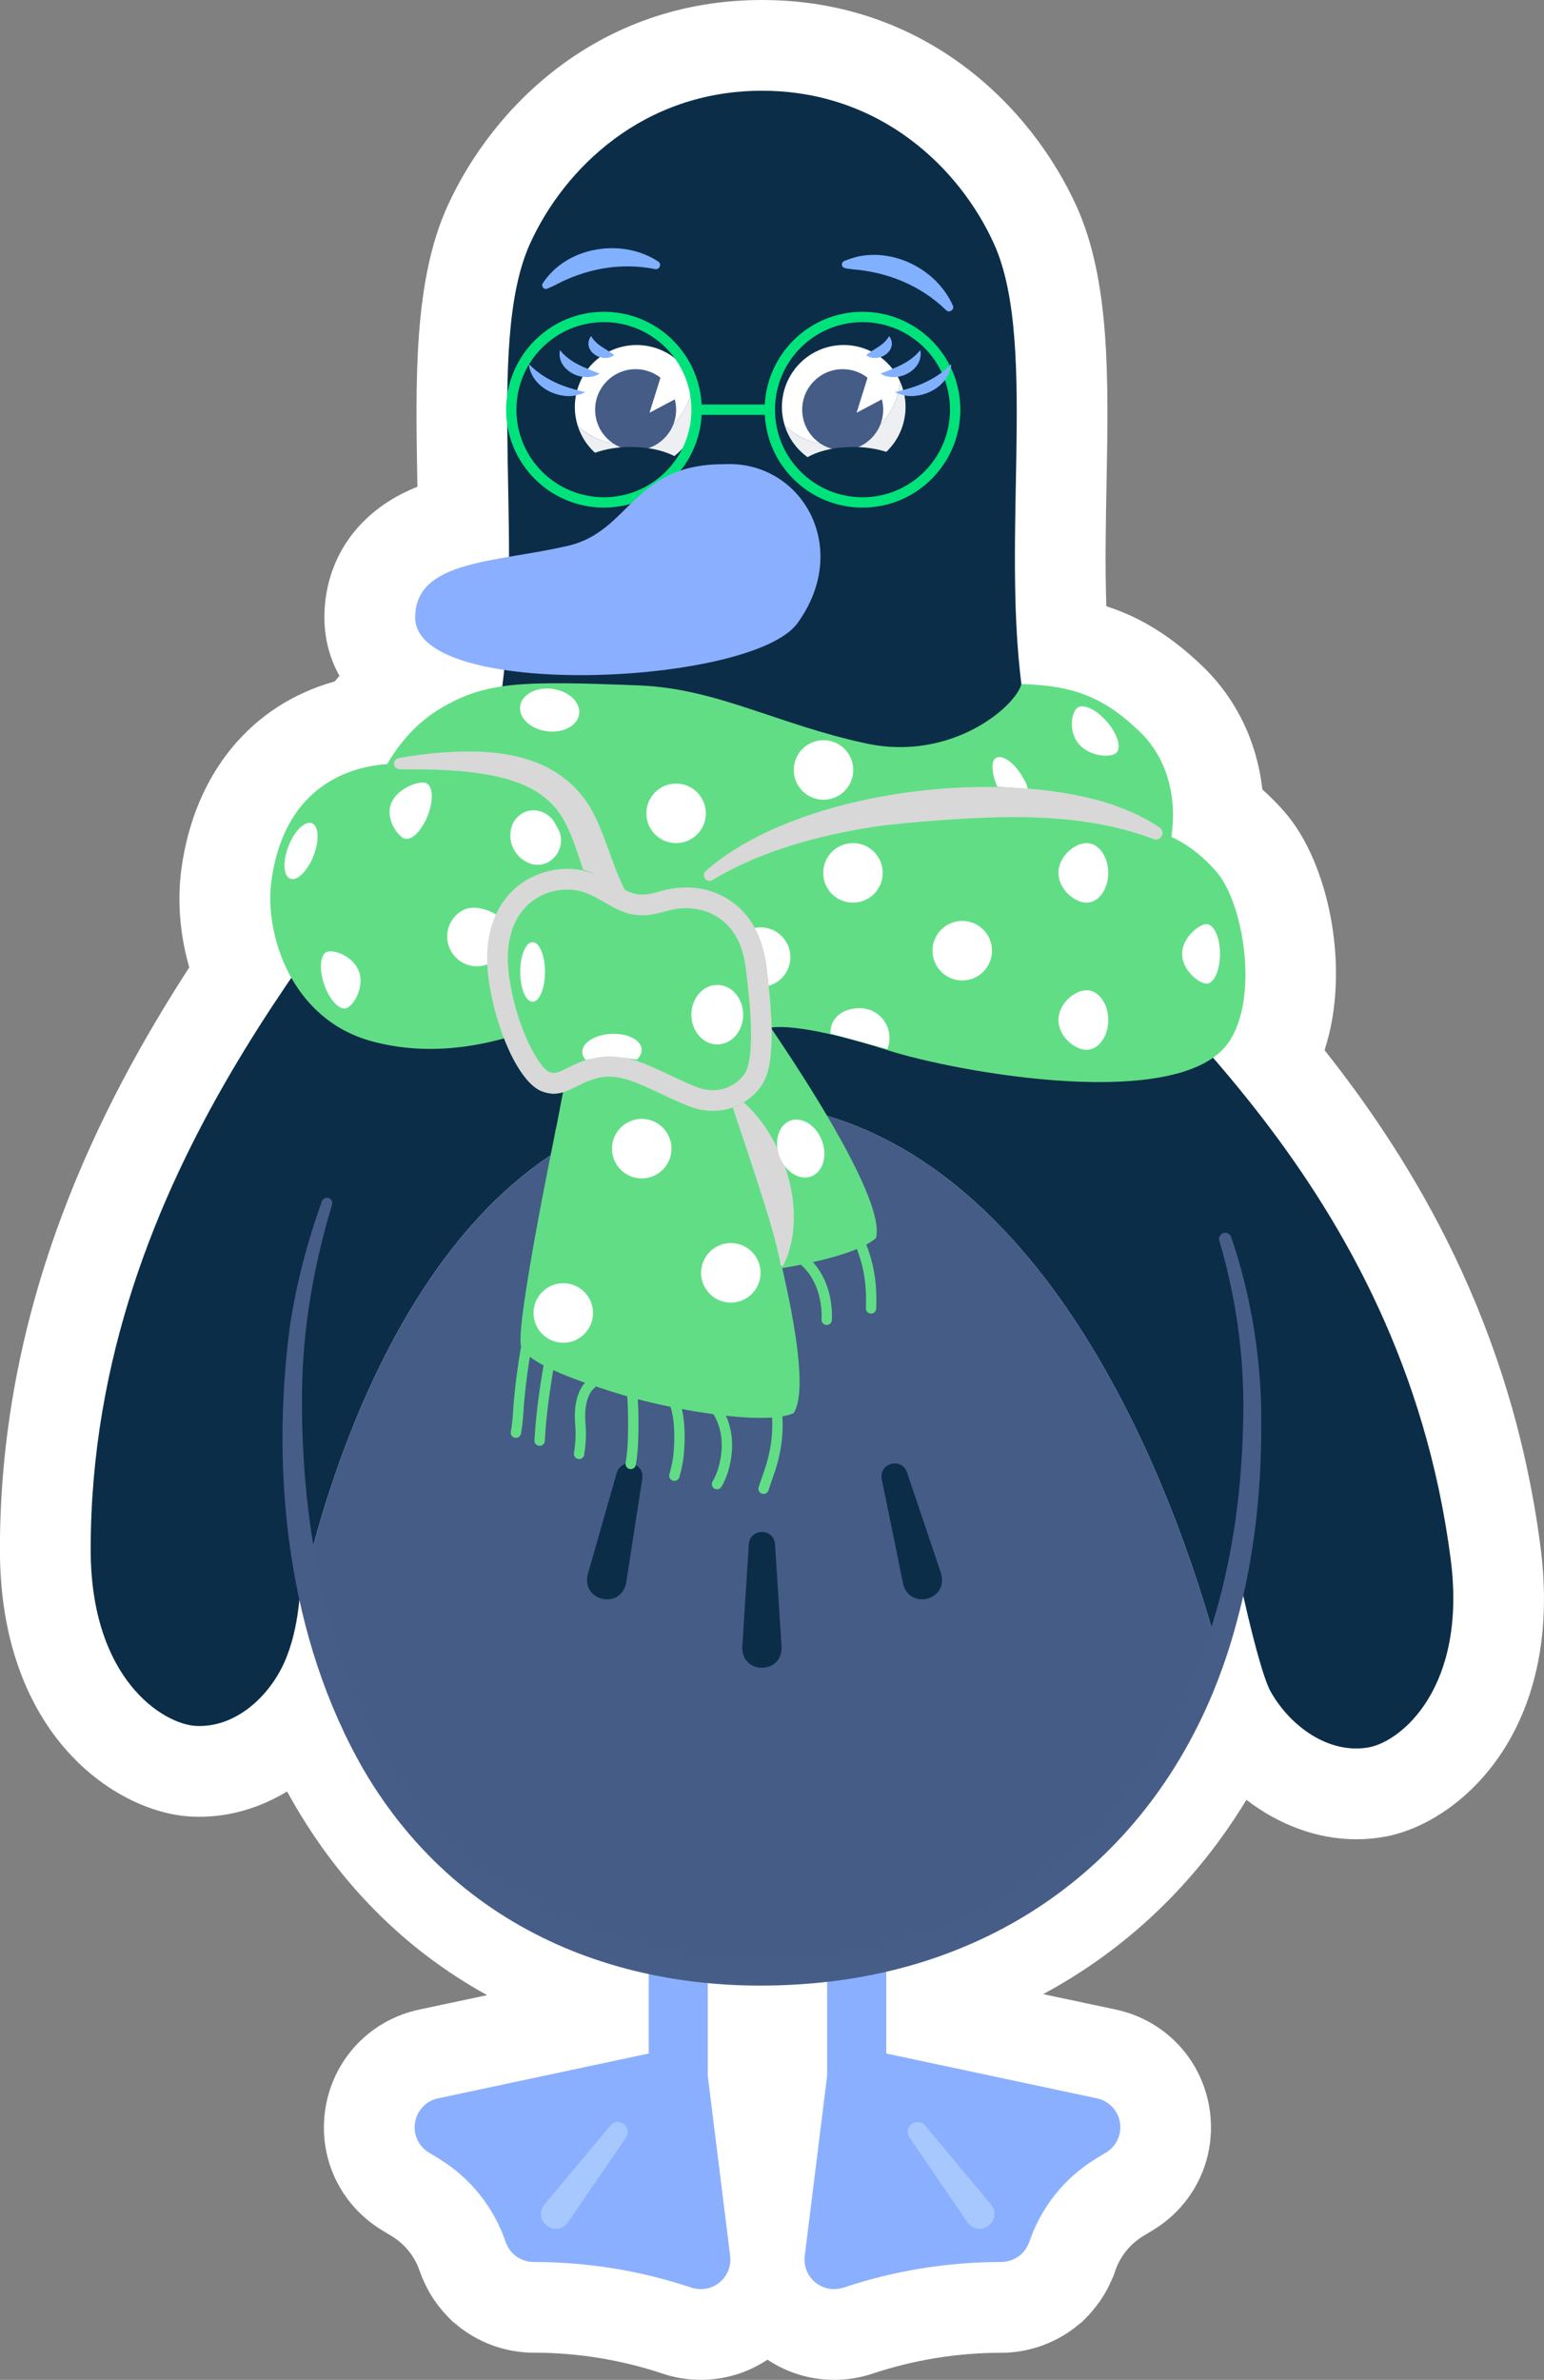 <svg xmlns="http://www.w3.org/2000/svg" viewBox="0 0 340.54 524.54"><rect x="0" y="0" width="340.54" height="524.54" fill="#808080" stroke="none"/><defs><style> .cls-1 { stroke: #61de85; stroke-linecap: round; } .cls-1, .cls-2 { fill: none; stroke-miterlimit: 10; stroke-width: 2.28px; } .cls-2 { stroke: #00e37b; } .cls-3 { mix-blend-mode: multiply; } .cls-4 { isolation: isolate; } .cls-5 { fill: #475c88; } .cls-5, .cls-6, .cls-7, .cls-8, .cls-9, .cls-10, .cls-11, .cls-12, .cls-13, .cls-14, .cls-15, .cls-16, .cls-17 { stroke-width: 0px; } .cls-6 { fill: #61de85; } .cls-7 { fill: #465d87; } .cls-8 { fill: #455c87; } .cls-9 { fill: #0c2d48; } .cls-10 { fill: #3e5c8a; } .cls-11 { fill: #0b2d48; } .cls-12 { fill: #d8d8d8; } .cls-13 { fill: #a7c7ff; } .cls-14 { fill: #8bafff; } .cls-15 { fill: #81b0ff; } .cls-16 { fill: #fff; } .cls-17 { fill: #edeff3; } </style></defs><g class="cls-4"><g id="Calque_2" data-name="Calque 2"><g id="Calque_1_-_copie" data-name="Calque 1 - copie"><g><path class="cls-16" d="M183.97,524.54c-5.24,0-10.36-1.56-14.7-4.45-4.32,2.88-9.45,4.45-14.7,4.45-2.86,0-5.68-.46-8.39-1.37-9.19-3.06-18.78-4.62-28.49-4.62-1.54,0-3.12-.14-4.7-.43-.7-.12-1.29-.27-1.69-.37-1.05-.26-1.98-.55-2.91-.9-.52-.19-1.02-.4-1.53-.63-.98-.44-1.91-.93-2.81-1.47-.35-.21-.85-.51-1.42-.9-.79-.54-1.55-1.13-2.28-1.76l-.44-.33-1.05-1.05c-.43-.44-.83-.88-1.22-1.34-.64-.74-1.23-1.5-1.77-2.28-.32-.46-.63-.95-.93-1.45-.51-.86-.99-1.78-1.42-2.73-.13-.29-.25-.56-.36-.83-.22-.51-.41-1.01-.59-1.53-1.08-3.19-3.26-5.91-6.14-7.67l-2.26-1.37c-9.34-5.69-14.18-16.32-12.35-27.09,1.84-10.78,9.93-19.21,20.62-21.49l15-3.19c-18.51-10.18-33.45-25.38-44.12-44.89-5.89,3.57-12.52,5.58-19.29,5.58-.65,0-1.31-.02-1.97-.05-16.27-.9-42.08-17.68-42.08-58.85,0-54.71,22.33-98.3,41.76-128.31-2.06-7.19-2.69-14.7-1.72-21.76,2.89-21.11,15.51-36.18,33.79-41.26.35-.42.7-.83,1.06-1.23-2.17-3.9-3.32-8.25-3.32-12.84,0-11.73,6.17-21.65,16.94-27.22,1.17-.6,2.36-1.14,3.57-1.63,0-.14,0-.28,0-.42-.43-23.11-.84-44.94,6.62-61.4C108.65,23.48,132.11,0,168.06,0s59.4,23.48,69.37,45.45c7.46,16.46,7.06,38.28,6.62,61.39-.17,8.94-.34,18.07-.04,26.78,7.72,2.49,14.4,6.71,21.08,13.09,7.56,7.22,12.15,16.76,13.33,27.29,1.72,1.53,3.37,3.2,4.95,5.01,9.8,11.26,14.58,34.73,8.77,52.45,19.31,24.38,41.23,59.97,47.64,109.57,5.28,40.83-18.16,60.78-34.17,63.76-2.14.4-4.33.6-6.51.6h0c-8.54,0-17.06-3.19-24.19-8.7-11.15,18.38-26.41,32.93-44.83,42.83l16.01,3.4c10.69,2.28,18.79,10.71,20.62,21.48,1.83,10.79-3.02,21.42-12.36,27.1l-2.25,1.37c-2.88,1.75-5.06,4.48-6.14,7.67l-.36,1.06-.32.69c-.08.19-.17.38-.25.57-.43.97-.92,1.9-1.44,2.78-.31.51-.61.99-.94,1.47-.53.77-1.13,1.54-1.77,2.29-.38.45-.77.88-1.18,1.3l-1.09,1.1-.48.36c-.7.6-1.44,1.17-2.21,1.7-.59.41-1.1.72-1.46.93-.88.53-1.8,1.01-2.74,1.43-.57.25-1.11.48-1.66.68-.88.33-1.84.63-2.87.88-.4.1-.97.24-1.67.37-1.56.28-3.1.42-4.66.42-9.71,0-19.3,1.56-28.5,4.62-2.7.9-5.53,1.36-8.38,1.36Z"></path><path class="cls-16" d="M319.95,343.59c-6.52-50.36-30.97-85.71-52.41-110.47,1.47-1.03,2.69-2.23,3.61-3.62,6.56-9.97,3.08-30.54-2.86-37.37-3.2-3.68-6.53-6.11-9.94-7.67,1.19-7.66-.31-16.85-7.06-23.29-7.82-7.46-14.42-10.08-26.01-10.4-4.32-34.07,3.48-76.01-6.06-97.07-7.52-16.57-24.99-33.71-51.16-33.71s-43.64,17.14-51.16,33.71c-7.03,15.5-4.65,42.33-4.63,69.01-11.27,1.93-20.7,4.13-20.7,13.4,0,6.12,8.26,9.83,19.63,11.54-.13,1.22-.27,2.42-.42,3.62-5.46.79-9.56,2.37-14.13,5.17-4.62,2.84-8.47,7.15-11.25,11.95-11.16.8-23,7.16-25.55,25.75-.84,6.12.4,14.29,4.4,21.35-20.22,29.59-44.25,72.08-44.25,126,0,28.68,16.04,38.48,23.18,38.88,8.9.49,16.69-6.79,19.99-15.08,3.01-7.56,3.19-15.85,3.49-24.01.26,1.71.54,3.39.85,5.05,0,.6,0,1.2,0,1.8l.16-.88c.72,3.8,1.58,7.44,2.53,10.97,11.49,42.62,39.22,66.23,72.87,73.59v20.77l-46.47,9.88c-2.61.56-4.62,2.64-5.06,5.27-.45,2.63.75,5.27,3.03,6.65l2.26,1.37c6.89,4.19,12.11,10.71,14.69,18.35.02.06.05.11.07.17.05.14.11.27.17.4.1.23.22.46.35.67.07.12.14.24.22.35.18.26.38.51.6.74.04.05.07.1.12.15.01.01.03.02.04.03.28.28.59.53.91.75.1.07.2.12.3.18.23.14.48.27.73.39.13.06.25.11.38.16.25.09.51.17.77.23.12.03.23.06.35.08.38.07.76.11,1.15.11,11.86,0,23.58,1.9,34.83,5.65.67.22,1.37.33,2.06.33,1.48,0,2.95-.51,4.13-1.47,1.73-1.42,2.61-3.62,2.34-5.84l-4.94-39.75v-23.63c3.68.35,7.4.53,11.17.53h1.59c4.57,0,9.11-.27,13.59-.78v23.87l-4.94,39.75c-.28,2.22.61,4.42,2.34,5.84,1.18.97,2.64,1.47,4.13,1.47.69,0,1.38-.11,2.06-.33,11.25-3.75,22.97-5.65,34.83-5.65.39,0,.78-.04,1.15-.11.12-.02.24-.06.36-.09.26-.06.51-.13.76-.23.13-.05.26-.1.39-.16.25-.11.48-.24.71-.38.11-.06.21-.12.32-.19.32-.22.63-.47.91-.75.01-.01.03-.02.04-.03.05-.05.08-.1.12-.15.22-.23.41-.48.6-.74.08-.12.15-.23.22-.35.13-.22.24-.44.35-.67.06-.13.12-.27.17-.4.02-.06.05-.11.07-.17,2.58-7.64,7.8-14.15,14.69-18.35l2.26-1.37c2.28-1.39,3.48-4.02,3.03-6.65-.45-2.63-2.45-4.72-5.06-5.28l-46.47-9.88v-21.26c29.35-6.9,55.13-25.79,69.26-58.45,1.29-2.99,2.47-6.12,3.57-9.35,1.89-5.59,3.48-11.52,4.72-17.81.08.44.17.88.24,1.32.76,4.39,4.77,21.79,6.94,25.69,4.34,7.79,12.99,14.02,21.76,12.39,7.03-1.31,21.68-13.09,18-41.53Z"></path><g><g><path class="cls-14" d="M91.55,467.76c.45-2.63,2.45-4.72,5.06-5.27l46.47-9.88v-36.95c0-3.6,2.91-6.51,6.51-6.51,3.59,0,6.51,2.91,6.51,6.51v41.82s4.94,39.75,4.94,39.75c.28,2.22-.61,4.42-2.34,5.84-1.18.97-2.64,1.47-4.13,1.47-.69,0-1.38-.11-2.06-.33-11.25-3.75-22.97-5.65-34.83-5.65-.39,0-.78-.04-1.15-.11-.12-.02-.23-.06-.35-.08-.26-.06-.52-.14-.77-.23-.13-.05-.26-.1-.38-.16-.25-.11-.49-.24-.73-.39-.1-.06-.2-.12-.3-.18-.32-.22-.63-.47-.91-.75-.01-.01-.03-.02-.04-.03-.05-.05-.08-.1-.12-.15-.22-.23-.41-.48-.6-.74-.08-.12-.15-.23-.22-.35-.13-.22-.24-.44-.35-.67-.06-.13-.12-.27-.17-.4-.02-.06-.05-.11-.07-.17-2.58-7.64-7.8-14.15-14.69-18.35l-2.26-1.37c-2.28-1.39-3.48-4.02-3.03-6.65Z"></path><path class="cls-14" d="M182.45,415.66c0-3.6,2.91-6.51,6.51-6.51,3.59,0,6.51,2.91,6.51,6.51v36.95s46.47,9.88,46.47,9.88c2.61.56,4.62,2.64,5.06,5.28.45,2.63-.75,5.27-3.03,6.65l-2.26,1.37c-6.89,4.19-12.11,10.71-14.69,18.35-.02.06-.05.11-.07.17-.05.14-.11.27-.17.4-.1.23-.22.46-.35.67-.07.12-.14.24-.22.35-.18.26-.38.51-.6.74-.04.05-.07.1-.12.15-.01.01-.03.02-.04.03-.28.28-.58.53-.91.75-.1.07-.21.13-.32.19-.23.14-.46.27-.71.38-.13.06-.26.11-.39.16-.25.09-.5.17-.76.23-.12.03-.24.06-.36.09-.38.07-.76.11-1.15.11-11.86,0-23.58,1.9-34.83,5.65-.67.22-1.37.33-2.06.33-1.48,0-2.95-.51-4.13-1.47-1.73-1.42-2.61-3.62-2.34-5.84l4.94-39.75v-41.82Z"></path></g><path class="cls-13" d="M204.03,468.48l14.56,17.42c2.77,3.54-2.53,7.57-5.19,3.93,0,0-12.82-18.74-12.82-18.74-1.51-2.26,1.68-4.67,3.45-2.61h0Z"></path><path class="cls-13" d="M138.08,471.09l-12.82,18.74c-2.68,3.62-7.95-.36-5.19-3.93,0,0,14.56-17.42,14.56-17.42,1.77-2.07,4.95.35,3.45,2.61h0Z"></path><g><path class="cls-11" d="M89.94,177.8c-10.73,22.58-69.94,79.09-69.94,163.72,0,28.68,16.04,38.48,23.18,38.88,8.9.49,16.69-6.79,19.99-15.08,3.3-8.28,3.2-17.46,3.58-26.37,1.17-26.97,7.29-53.72,17.96-78.51l5.22-82.64Z"></path><path class="cls-10" d="M66.6,348.17c-1.73-36.96,4.53-81.4,20.72-114.87.4-.78,1.77-.41,1.45.62-9.02,26.4-14.6,53.86-17.88,81.54-1.17,10.85-2.06,21.75-2.45,32.69-.04,1.09-1.73,1.22-1.83.02h0Z"></path></g><g><path class="cls-11" d="M160.7,242.77c-62.02,0-86.14,75.15-93.04,103.5-2.07-10.87-3.18-22.82-3.18-35.9,0-56.7,32.15-84.8,45.16-151.98,6.81-35.19-3.01-82.03,7.26-104.68,7.52-16.57,24.99-33.71,51.16-33.71,26.17,0,43.64,17.14,51.16,33.71,10.27,22.65.45,69.49,7.26,104.68,13.01,67.18,49.71,95.28,49.71,151.98,0,20-2.86,37.34-7.9,52.23-8.24-30.19-38.51-119.82-107.59-119.82Z"></path><path class="cls-8" d="M160.7,242.77c69.08,0,99.35,89.63,107.59,119.82-1.09,3.23-2.27,6.36-3.57,9.35-18.29,42.27-56.08,61.48-95.87,61.48h-1.59c-44.13,0-82.91-23.65-97.06-76.13-.96-3.55-1.82-7.21-2.54-11.02,6.89-28.35,31.02-103.5,93.04-103.5Z"></path></g><g><line class="cls-16" x1="168.06" y1="340.33" x2="168.06" y2="363"></line><path class="cls-9" d="M170.94,340.33l1.45,22.68c.13,6.11-8.8,6.12-8.68,0,0,0,1.45-22.68,1.45-22.68.29-3.58,5.49-3.56,5.77,0h0Z"></path></g><g><line class="cls-16" x1="197.27" y1="325.25" x2="203.38" y2="347.93"></line><path class="cls-9" d="M200.05,324.5l7.51,22.3c1.7,5.86-6.9,8.19-8.38,2.26,0,0-4.71-23.06-4.71-23.06-.66-3.54,4.38-4.88,5.57-1.5h0Z"></path></g><g><line class="cls-16" x1="138.85" y1="325.25" x2="133.87" y2="347.93"></line><path class="cls-9" d="M141.67,325.87l-3.56,22.99c-1.19,5.99-9.9,4.09-8.48-1.86,0,0,6.4-22.37,6.4-22.37,1.05-3.44,6.13-2.31,5.64,1.24h0Z"></path></g><path class="cls-15" d="M208.61,68.31c-5.55-5.4-12.89-8.35-20.55-8.95-.8-.2-2.52.03-2.37-1.23.06-.27.25-.48.48-.58,1.07-.44,2.19-.84,3.35-1.06,8.24-1.62,17.24,3.2,20.64,10.86.41.96-.88,1.74-1.55.96h0Z"></path><path class="cls-15" d="M144.4,59.3c-7.59-1.53-15.35-.03-22.12,3.62-.52.24-1.05.5-1.61.71-.71.31-1.41-.6-.95-1.21,5.32-8.13,17.5-10.03,25.47-4.77.86.58.2,1.94-.78,1.65h0Z"></path><g><path class="cls-15" d="M197.38,86.43c4.74-1.02,8.94-2.64,12.42-6.13-.6,5.45-7.7,8.57-12.42,6.13h0Z"></path><path class="cls-15" d="M194.2,82.35c3.23-1.24,6.49-2.33,8.76-5.14.81,4.46-5.24,7.36-8.76,5.14h0Z"></path><path class="cls-15" d="M191.02,78.27c1.95-1.52,3.75-1.98,5.1-4.15,2.17,3.06-2.47,6.15-5.1,4.15h0Z"></path></g><g><path class="cls-15" d="M129.09,86.43c-4.72,2.44-11.82-.68-12.42-6.13,3.48,3.49,7.68,5.11,12.42,6.13h0Z"></path><path class="cls-15" d="M132.27,82.35c-3.52,2.22-9.57-.68-8.76-5.14,2.26,2.81,5.53,3.9,8.76,5.14h0Z"></path><path class="cls-15" d="M135.46,78.27c-2.63,2-7.27-1.1-5.1-4.15,1.34,2.17,3.15,2.63,5.1,4.15h0Z"></path></g><g><g><path class="cls-17" d="M176.6,96.34c3.27,1.65,7.06,2.05,10.63,1.13,1.81-.47,3.57-1.25,5.17-2.42,3.68-2.7,5.77-6.75,6.12-10.96,2.6,5.75.92,12.73-4.37,16.61-4.29,3.14-9.79,3.41-14.23,1.16-1.85-.94-3.53-2.3-4.84-4.09-.89-1.21-1.54-2.53-1.98-3.89,1.06.99,2.23,1.83,3.49,2.46Z"></path><path class="cls-16" d="M175.26,81.39c.77-1,1.68-1.92,2.75-2.7,6.08-4.46,14.62-3.15,19.07,2.93.58.79,1.05,1.61,1.44,2.47-.35,4.22-2.44,8.26-6.12,10.96-1.6,1.17-3.36,1.96-5.17,2.42-3.57.92-7.36.52-10.63-1.13-1.26-.64-2.43-1.47-3.49-2.46-1.37-4.24-.57-8.93,2.16-12.49Z"></path></g><circle class="cls-8" cx="185.86" cy="90.3" r="8.93"></circle><polyline class="cls-16" points="195.89 87.28 188.93 90.97 192.38 79.93"></polyline></g><ellipse class="cls-11" cx="188.13" cy="104.82" rx="13.09" ry="6.31"></ellipse><g><g><path class="cls-17" d="M130.93,96.34c3.27,1.65,7.06,2.05,10.63,1.13,1.81-.47,3.57-1.25,5.17-2.42,3.68-2.7,5.77-6.75,6.12-10.96,2.6,5.75.92,12.73-4.37,16.61-4.29,3.14-9.79,3.41-14.23,1.16-1.85-.94-3.53-2.3-4.84-4.09-.89-1.21-1.54-2.53-1.98-3.89,1.06.99,2.23,1.83,3.49,2.46Z"></path><path class="cls-16" d="M129.59,81.39c.77-1,1.68-1.92,2.75-2.7,6.08-4.46,14.62-3.15,19.07,2.93.58.79,1.05,1.61,1.44,2.47-.35,4.22-2.44,8.26-6.12,10.96-1.6,1.17-3.36,1.96-5.17,2.42-3.57.92-7.36.52-10.63-1.13-1.26-.64-2.43-1.47-3.49-2.46-1.37-4.24-.57-8.93,2.16-12.49Z"></path></g><circle class="cls-8" cx="140.19" cy="90.3" r="8.93"></circle><polyline class="cls-16" points="150.23 87.28 143.26 90.97 146.71 79.93"></polyline></g><ellipse class="cls-11" cx="139.15" cy="104.82" rx="13.09" ry="6.31"></ellipse><path class="cls-11" d="M234.87,196.4c13.54,21.02,74.22,63.26,85.08,147.19,3.68,28.44-10.97,40.22-18,41.53-8.77,1.63-17.42-4.59-21.76-12.39-2.17-3.9-6.17-21.3-6.94-25.69-4.62-26.6-14.12-52.34-27.89-75.56"></path><g><circle class="cls-2" cx="133.2" cy="90.3" r="20.44"></circle><line class="cls-2" x1="169.79" y1="90.3" x2="153.64" y2="90.3"></line><circle class="cls-2" cx="190.23" cy="90.3" r="20.44"></circle></g><path class="cls-6" d="M80.61,184.62c0-9.81,6.38-22.23,16.05-28.17,10.23-6.28,18.07-6.4,44.24-5.38,17.24.67,30.53,8.58,50.12,12.79,18.79,4.04,32.97-8.1,34.26-13.09,11.59.31,18.19,2.94,26.01,10.4,9.02,8.61,8.66,22.12,5.05,30.35-5.13,11.7-12.91,19.69-25.58,22.71-7.58,1.8-32.47-6.15-40.53-7.28-8.06-1.13-39.38.33-51.08-.5-14.9-1.06-31.69-6.28-38.66,13.08-7.6-2.62-19.89-20.38-19.89-34.91Z"></path><path class="cls-6" d="M91.57,168.51c28.64,2.9,25.1,27.1,41.63,28.6,14.15,1.29,24.43,13.64,28.52,33.83,3.47,17.18,4.35,31.3,5.57,42.09.21,1.89.44,3.68.69,5.36,1.81,12.12,2.36,19.69,0,29.87-15.73,0-29.29-11.74-41.91-8.28-3.46-11.49-5.44-43.35-3.4-51.4,1.3-5.1,12.7-27.74,7.69-26.73s-25.48,13.87-48.37,7.65c-17.87-4.86-23.72-23.76-22.13-35.34,3.03-22.1,19.19-26.92,31.72-25.66Z"></path><path class="cls-6" d="M166.94,198.29c7.48-5.35,33.36-15.28,49.01-13.22s35.81-11.94,52.34,7.07c5.94,6.82,9.41,27.4,2.86,37.37-10.5,15.97-60.47,6.74-75.25,2-20.61-6.61-26.06-4.97-26.06-4.97,0,0-9.17-12.16-6.86-15.62s3.96-12.63,3.96-12.63Z"></path><g><g><path class="cls-1" d="M138.49,278.76s1.14,8.86,3.13,16.36c1.99,7.5,2.21,9.73.64,12.43"></path><path class="cls-1" d="M132.32,275.31s1.14,8.86,3.13,16.36,3,7.67,1.43,10.37"></path><path class="cls-1" d="M148.74,280.8s-2.17,2.75.54,9.09c2.71,6.34,1.79,11.7,3.4,15.8"></path><path class="cls-1" d="M158.2,280.26s1.69,4,3.38,9.93c1.69,5.93,1.77,12.77,2.21,15.43"></path><path class="cls-1" d="M167.53,278.93s2.55,2.59,4.36,10.26c1.81,7.68-1.23,13.3,3.18,16.62"></path><path class="cls-1" d="M175.94,276.87s5.06,2.56,6.21,10.36c.21,1.44.25,2.64.18,3.66"></path><path class="cls-1" d="M189.12,272.67c2.62,5.67,3.19,10.37,3,15.71"></path></g><path class="cls-6" d="M123.81,229.5s5.09,44.85,7.73,48.18,15.51,3.82,24.53,3.61c9.02-.21,31.37-3.34,37.13-8.41,2.81-10.41-28.04-53.35-28.04-53.35l-41.35,9.97Z"></path><polygon class="cls-5" points="138.81 225.89 123.81 229.5 121.52 211.67 153.26 198.96 165.16 219.53 138.81 225.89"></polygon></g><g><g><path class="cls-1" d="M121.23,299.96s-1.69,8.78-2.14,16.52c-.02.36-.05.71-.07,1.05"></path><path class="cls-1" d="M116.44,294.76s-1.69,8.78-2.14,16.52c-.1,1.66-.27,3.15-.51,4.49"></path><path class="cls-1" d="M130.33,305.1s-2.92,1.94-2.33,8.8c.21,2.42.03,4.58-.28,6.56"></path><path class="cls-1" d="M139.48,307.55s.36,4.33.11,10.49c-.06,1.54-.24,3.1-.47,4.62"></path><path class="cls-1" d="M148.76,309.19s1.61,3.26.94,11.11c-.16,1.82-.53,3.46-.96,4.95"></path><path class="cls-1" d="M157.39,309.87s4.01,4.01,2.66,11.78c-.44,2.55-1.18,4.21-1.91,5.46"></path><path class="cls-1" d="M171.23,310c.72,6.2-.21,10.85-2.05,15.86-.27.75-.53,1.51-.77,2.27"></path></g><path class="cls-6" d="M122.67,248.59s-9.18,44.19-7.71,48.19,14.05,8.16,22.68,10.78c8.63,2.61,30.33,6.95,37.39,3.92,5.92-9.01-9.97-59.44-9.97-59.44l-42.4-3.45Z"></path><polygon class="cls-6" points="138.04 249.83 122.67 248.59 126.06 230.94 160.18 228.77 165.06 252.03 138.04 249.83"></polygon></g><g class="cls-3"><path class="cls-12" d="M161.23,240.79c11.12,7.37,17.6,25.98,11.54,38.1-.13.25-.54.19-.58-.09-.29-1.61-.65-3.21-1.08-4.79-.3-1.2-.95-3.58-1.3-4.76-2.39-7.82-5.01-15.76-7.66-23.52,0,0-1.55-4.71-1.55-4.71-.1-.26.23-.52.46-.36,0,0,.18.12.18.12h0Z"></path></g><path class="cls-14" d="M159.59,102.32c17.08-.99,28.46,18.3,16.28,35.05-10.02,13.77-84.3,17.11-84.3-1.25,0-12.76,17.84-12.12,33.75-15.83,13.75-3.21,14.24-18.01,34.27-17.97Z"></path><path class="cls-11" d="M280.19,372.74c1.68-5.02,4.36-8.9,5.26-14.07,2.46,4.95-1.07,11.22-5.26,14.07h0Z"></path><path class="cls-16" d="M269.08,210.25c0,3.62-1.33,6.56-2.96,6.56s-5.4-2.94-5.4-6.56,3.77-6.56,5.4-6.56,2.96,2.94,2.96,6.56Z"></path><ellipse class="cls-16" cx="66.4" cy="187.55" rx="6.56" ry="2.96" transform="translate(-132.45 180.74) rotate(-68.54)"></ellipse><path class="cls-16" d="M94.33,179.79c-1.33,3.37-3.64,5.62-5.16,5.02-1.52-.6-4.22-4.36-2.89-7.73,1.33-3.37,6.17-5.08,7.69-4.48s1.68,3.82.36,7.19Z"></path><path class="cls-16" d="M79.21,214.23c1.17,3.43-1.24,7.44-2.79,7.97s-3.76-1.82-4.93-5.25c-1.17-3.43-.87-6.64.68-7.17s5.87,1.02,7.04,4.45Z"></path><path class="cls-16" d="M123.07,182.65c2.33,4.2-1.76,9.32-6.25,7.64-.03-.01-.07-.03-.1-.04-3.37-1.33-5.03-5.14-3.71-8.51.3-.77.86-1.46,1.56-2.04,2.48-2.04,6.25-1.11,7.81,1.7l.69,1.25Z"></path><path class="cls-16" d="M108.12,212.29c-3.24,1.62-7.19.3-8.8-2.95-1.62-3.24-.3-7.19,2.94-8.8,2.43-1.21,6.23.1,8.17,1.77"></path><path class="cls-16" d="M244.43,192.39c0,3.62-2.14,6.56-4.78,6.56s-6.2-2.94-6.2-6.56,3.56-6.56,6.2-6.56,4.78,2.94,4.78,6.56Z"></path><path class="cls-16" d="M244.43,224.82c0,3.62-2.14,6.56-4.78,6.56s-6.2-2.94-6.2-6.56,3.56-6.56,6.2-6.56,4.78,2.94,4.78,6.56Z"></path><circle class="cls-16" cx="212.23" cy="209.54" r="6.56"></circle><circle class="cls-16" cx="188.13" cy="192.39" r="6.56"></circle><ellipse class="cls-16" cx="121.23" cy="156.49" rx="4.71" ry="6.56" transform="translate(-49.71 256.33) rotate(-82.52)"></ellipse><path class="cls-16" d="M183.14,227.8c0-3.62,2.87-5.59,6.49-5.59s6.56,2.94,6.56,6.56c0,.87-.17,1.7-.48,2.46"></path><circle class="cls-16" cx="167.76" cy="210.96" r="6.56"></circle><g class="cls-3"><path class="cls-12" d="M159.5,232.55c-1.36-4.11-3.23-7.84-5.95-10.88-2.68-3.07-6.08-5.6-9.64-8.43-6.4-4.92-12.15-12-14.72-19.92-1.76-4.92-3.22-10.65-6.07-14.44-4.77-6.6-13.98-8.24-21.77-8.92-4.33-.37-8.75-.42-13.19-.4-.69,0-1.25-.55-1.26-1.24,0-.62.44-1.13,1.03-1.23,4.44-.79,8.95-1.32,13.54-1.42,12.81-.44,25.05,2.9,30.45,15.77,2.69,5.98,4.02,12.37,7.74,17.78,5.98,9.18,17.7,14.78,21.2,25.84.78,2.28,1.25,4.61,1.47,6.92.08.8-.51,1.5-1.31,1.58-.69.07-1.32-.37-1.52-1.01h0Z"></path></g><path class="cls-6" d="M168.91,212.23c-1.69-12.61-17.17-19.19-21.71-16.16-2.37,1.58-4.88,1.65-7.66.79-2.56-.79-5.35-2.35-8.49-4.25-6.56-3.96-26.31,2.72-23.22,23.65,1.56,10.56,6.56,22.21,11.61,24.23,5.05,2.02,7.57-2.02,13.13-3.03,1.67-.3,3.34-.15,5.08.3,4.04,1.05,8.46,3.71,14.1,5.98,8.08,3.25,15.15-1.23,17.17-6.28,2.02-5.05,1.38-14.93,0-25.24Z"></path><g class="cls-3"><path class="cls-12" d="M125.1,196.07h0c1.51,0,2.98.27,4.27.78,1.35.53,2.62,1.27,3.85,1.98,1.56.9,3.17,1.83,4.98,2.39,1.15.35,2.28.52,3.47.52,1.85,0,3.45-.43,4.87-.81.56-.15,1.09-.29,1.63-.41,1.07-.23,2.14-.35,3.19-.35,5.48,0,11.79,3.33,13.04,12.66,1.97,14.64,1.24,20.55.29,22.94-.88,2.19-3.78,4.52-7.44,4.52-1.24,0-2.52-.26-3.79-.77-2.15-.87-4.12-1.8-6.03-2.7-2.98-1.41-5.8-2.74-8.63-3.47-1.57-.41-3.02-.6-4.45-.6-.88,0-1.75.08-2.59.23-2.75.5-4.86,1.54-6.55,2.38-1.29.64-2.3,1.14-3.05,1.14-.29,0-.63-.08-1.02-.23-2.15-.86-7.13-9.36-8.8-20.67-.95-6.46.14-11.72,3.16-15.21,2.37-2.74,5.87-4.31,9.62-4.31M125.1,191.51c-9.4,0-19.81,7.61-17.28,24.75,1.56,10.56,6.56,22.21,11.61,24.23.99.39,1.88.56,2.71.56,3.44,0,5.95-2.77,10.42-3.59.59-.11,1.18-.16,1.78-.16,1.09,0,2.18.17,3.3.46,4.04,1.05,8.46,3.71,14.1,5.98,1.91.77,3.76,1.1,5.5,1.1,5.64,0,10.13-3.53,11.67-7.39,2.02-5.05,1.38-14.93,0-25.24-1.46-10.86-9.06-16.61-17.56-16.61-1.37,0-2.76.15-4.15.45-2.03.44-3.7,1.12-5.53,1.12-.68,0-1.38-.09-2.13-.32-2.56-.79-5.08-2.9-8.49-4.25-1.83-.72-3.86-1.1-5.94-1.1h0Z"></path></g><ellipse class="cls-16" cx="117.47" cy="214.23" rx="2.73" ry="6.56"></ellipse><path class="cls-16" d="M140.44,233.54c.72-.65,1.13-1.42,1.09-2.23-.1-2.08-3.12-3.62-6.74-3.44-3.62.18-6.47,2.01-6.37,4.09.03.6.31,1.16.77,1.65,0,0,3.58-.92,5.78-.76s5.47.68,5.47.68Z"></path><ellipse class="cls-16" cx="158.2" cy="223.64" rx="5.71" ry="6.56"></ellipse><circle class="cls-16" cx="141.54" cy="253.17" r="6.56"></circle><circle class="cls-16" cx="161.19" cy="280.54" r="6.56"></circle><ellipse class="cls-16" cx="176.59" cy="253.17" rx="4.99" ry="6.56" transform="translate(-78.44 79.28) rotate(-20.82)"></ellipse><circle class="cls-16" cx="124.24" cy="289.39" r="6.56"></circle><circle class="cls-16" cx="149.12" cy="179.27" r="6.56"></circle><circle class="cls-16" cx="181.63" cy="169.71" r="6.56"></circle><path class="cls-16" d="M237.99,164.04c-2.38-2.73-1.69-6.89-.44-7.98,1.25-1.09,4.19.25,6.57,2.98,2.38,2.73,3.3,5.83,2.05,6.92s-5.8.81-8.18-1.92Z"></path><path class="cls-16" d="M219.94,173.38c-1.11-2.61-1.49-5.62-.29-6.32,1.44-.83,4.07,1.04,5.88,4.18.41.72.84,1.25,1.16,2.66"></path><g class="cls-3"><path class="cls-12" d="M254.39,184.92c-15.65-5.9-32.85-5.23-49.3-3.96-3.62.29-8.97.75-12.51,1.3-12.26,1.93-24.75,5.28-35.43,11.7-.58.36-1.35.19-1.71-.4-.32-.52-.22-1.18.21-1.57,1.71-1.57,3.45-2.83,5.31-4.05,20.98-13.86,58.65-18.23,82.69-11.14,4.23,1.33,8.39,3.08,12.1,5.58.66.45.84,1.35.39,2.01-.39.58-1.13.79-1.75.53h0Z"></path></g><path class="cls-7" d="M271.55,272.65c4.6,13.52,6.83,27.96,6.63,42.26-.05,14.34-1.61,28.67-5.41,42.56-11.56,43.68-44.1,73.69-89.28,79.23-41.7,4.92-81.45-9.29-103.3-46.65-16.68-28.97-20.56-64.91-16.27-97.64,1.42-9.43,3.86-18.68,7.07-27.64.6-1.39,2.61-.79,2.25.73-4.04,13.45-6.51,27.29-6.62,41.3-.5,40.48,10.85,86.52,46.92,109.46,21.22,13.76,47.86,17.2,72.59,13.58,59.61-9.24,86.61-58.47,88.01-115,.55-14-1.23-27.92-5.21-41.37-.21-.73.2-1.49.93-1.7.71-.21,1.45.19,1.69.88h0Z"></path></g><g><g><path class="cls-15" d="M197.38,86.43c4.74-1.02,8.94-2.64,12.42-6.13-.6,5.45-7.7,8.57-12.42,6.13h0Z"></path><path class="cls-15" d="M194.2,82.35c3.23-1.24,6.49-2.33,8.76-5.14.81,4.46-5.24,7.36-8.76,5.14h0Z"></path><path class="cls-15" d="M191.02,78.27c1.95-1.52,3.75-1.98,5.1-4.15,2.17,3.06-2.47,6.15-5.1,4.15h0Z"></path></g><g><path class="cls-15" d="M129.09,86.43c-4.72,2.44-11.82-.68-12.42-6.13,3.48,3.49,7.68,5.11,12.42,6.13h0Z"></path><path class="cls-15" d="M132.27,82.35c-3.52,2.22-9.57-.68-8.76-5.14,2.26,2.81,5.53,3.9,8.76,5.14h0Z"></path><path class="cls-15" d="M135.46,78.27c-2.63,2-7.27-1.1-5.1-4.15,1.34,2.17,3.15,2.63,5.1,4.15h0Z"></path></g></g></g></g></g></g></svg>